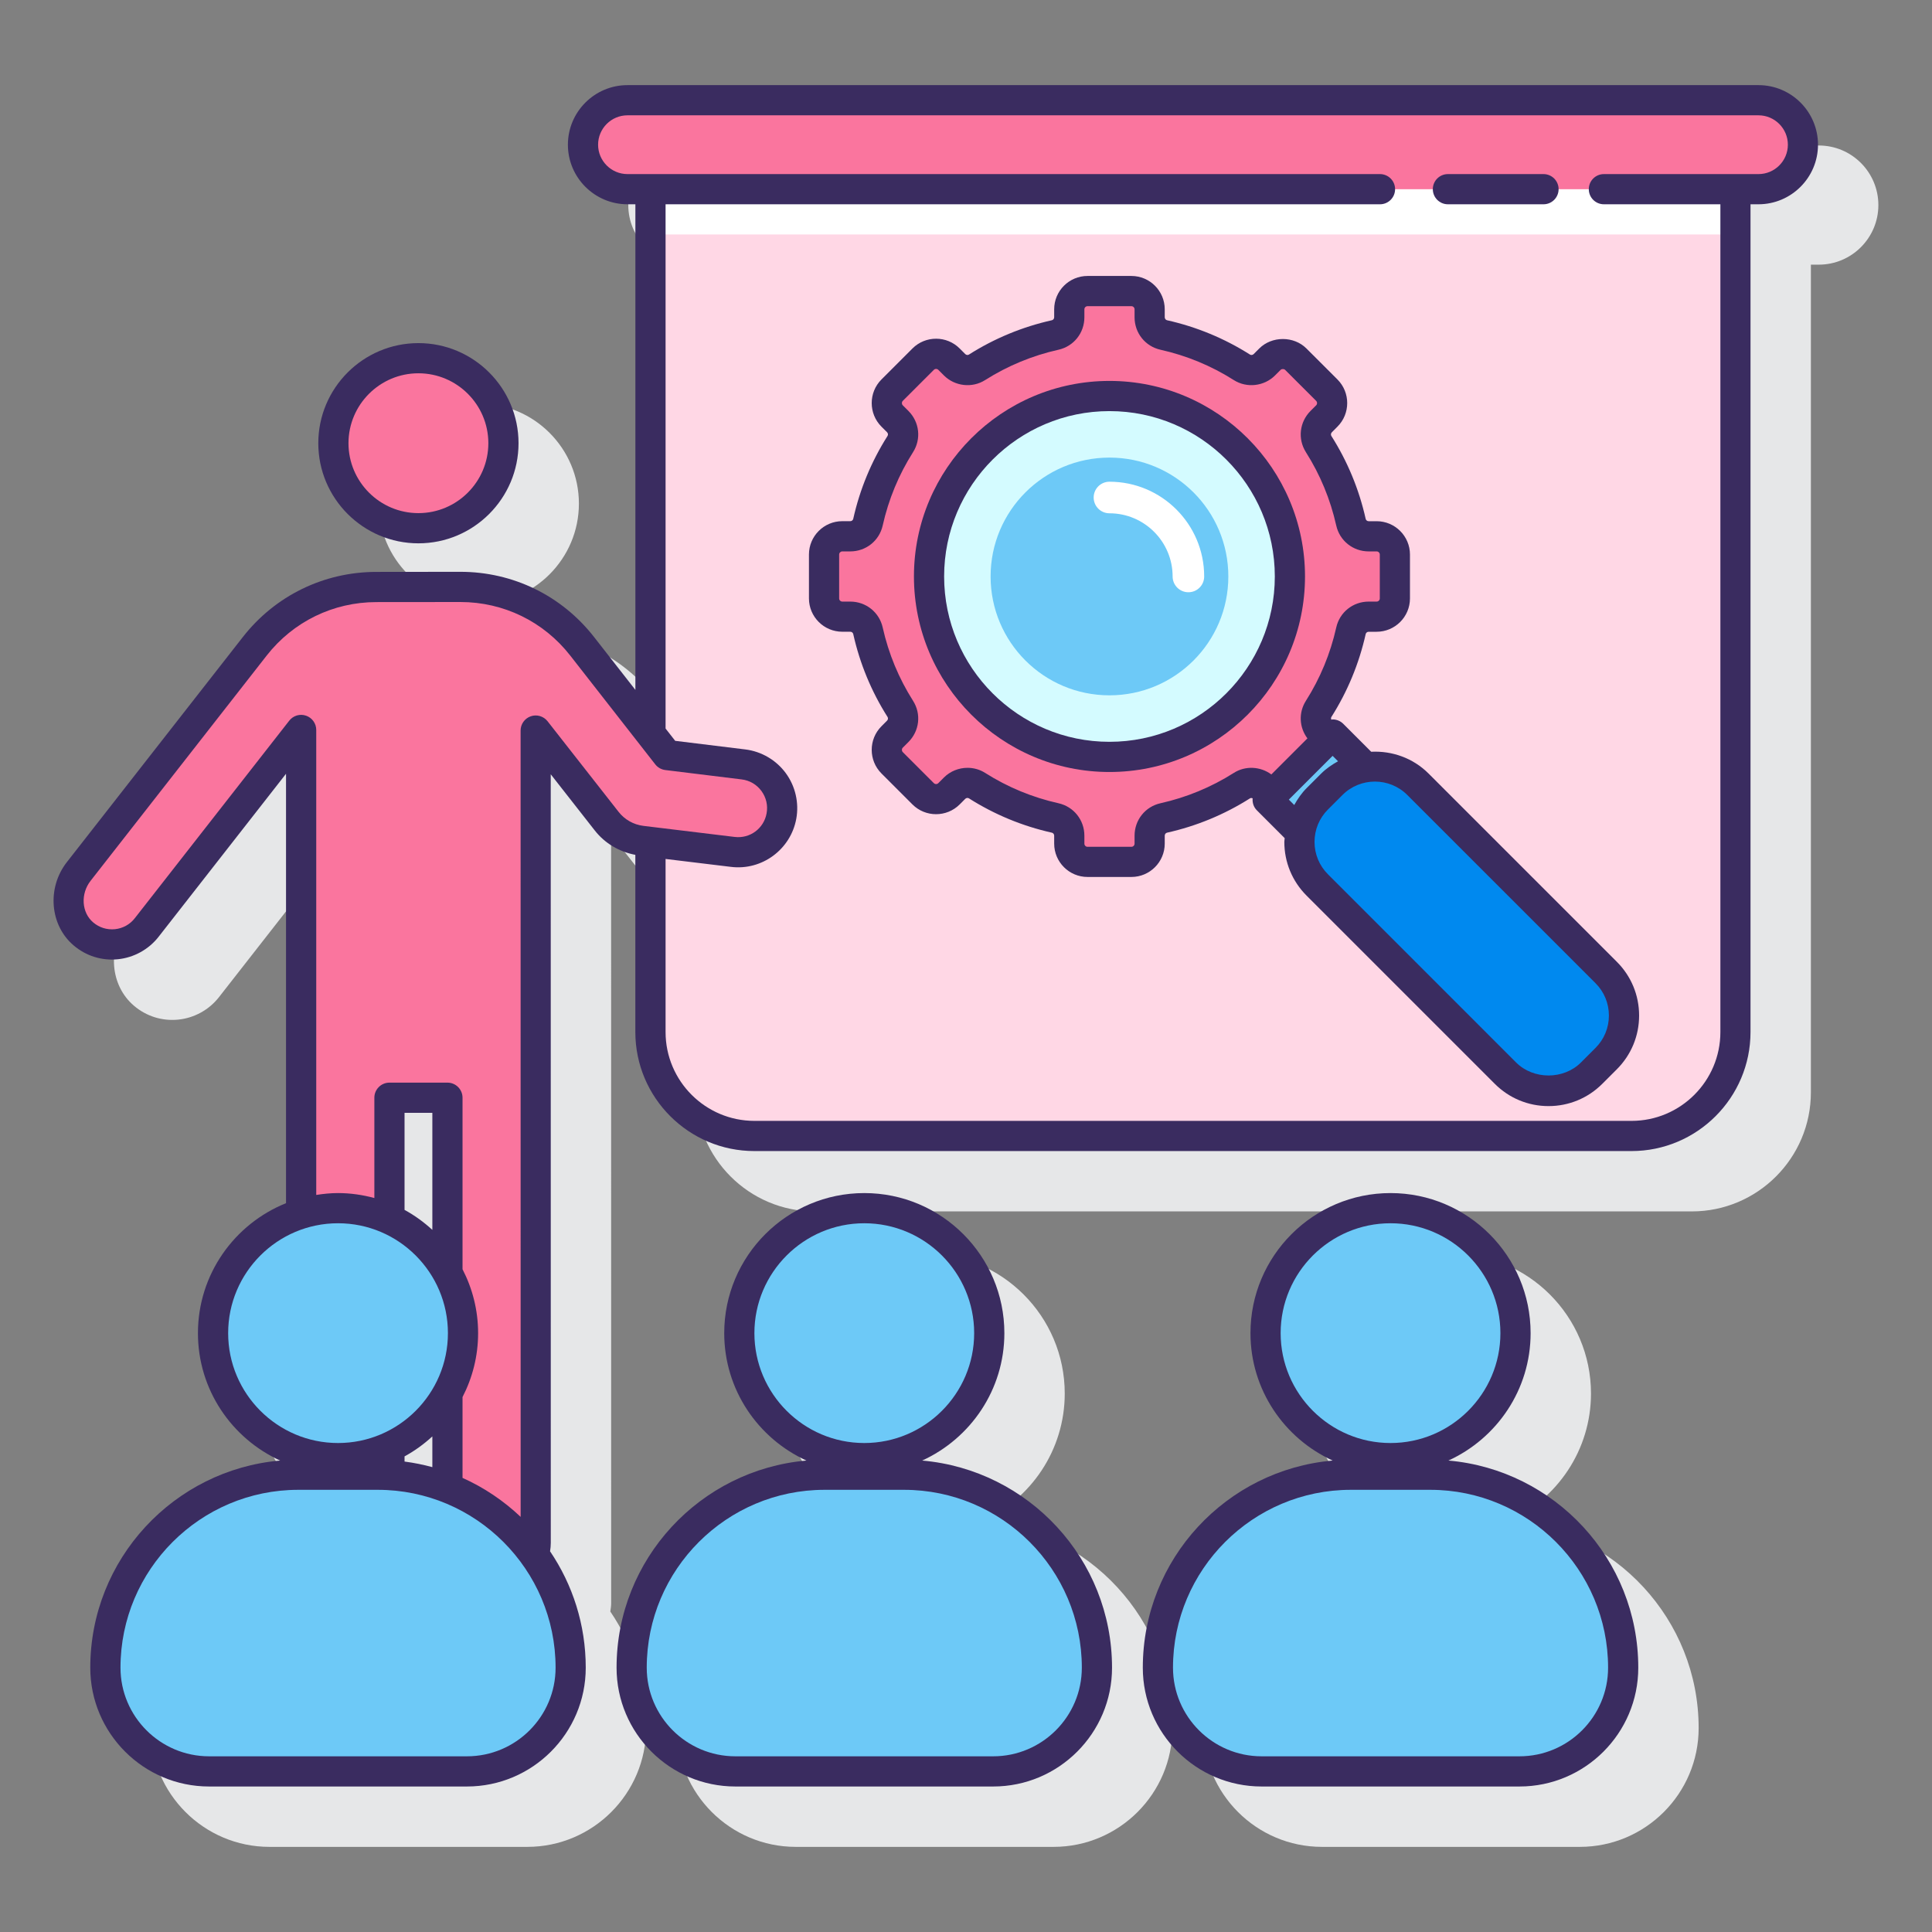 <svg xml:space="preserve" style="enable-background:new 0 0 128 128;" viewBox="0 0 128 128" y="0px" x="0px" xmlns:xlink="http://www.w3.org/1999/xlink" xmlns="http://www.w3.org/2000/svg" id="Layer_1" version="1.1">
<rect x="0" y="0" width="128" height="128" fill="#808080" stroke="none"/>
<style type="text/css">
	.st0{fill:#3A2C60;}
	.st1{fill:#E6E7E8;}
	.st2{fill:#D4FBFF;}
	.st3{fill:#FFFFFF;}
	.st4{fill:#FA759E;}
	.st5{fill:#0089EF;}
	.st6{fill:#6DC9F7;}
	.st7{fill:#FFD7E5;}
</style>
<g>
	<g>
		<path d="M120.505,9.64H45.572c-2.177,0-3.947,1.771-3.947,3.947s1.771,3.947,3.947,3.947h0.525v32.175l-2.741-3.508
			c-2.144-2.744-5.37-4.317-8.853-4.317c-0.003,0-0.008,0-0.011,0L28.93,41.89c-3.477,0.003-6.699,1.576-8.841,4.315L8.427,61.122
			c-1.328,1.7-1.127,4.172,0.448,5.511c0.823,0.701,1.87,1.027,2.938,0.919c1.057-0.107,2.038-0.648,2.692-1.485l8.445-10.803
			l0,28.45c-3.415,1.371-5.836,4.711-5.836,8.61c0,3.749,2.239,6.978,5.446,8.441c-7.037,0.614-12.579,6.529-12.579,13.723
			c0,4.34,3.531,7.872,7.872,7.872h17.082c4.341,0,7.872-3.531,7.872-7.872c0-2.859-0.876-5.516-2.372-7.721
			c0.026-0.181,0.056-0.361,0.056-0.545l-0.003-50.924l2.916,3.72c0.675,0.86,1.626,1.415,2.69,1.617v11.738
			c0,4.349,3.537,7.886,7.886,7.886h58.109c4.349,0,7.887-3.538,7.887-7.886V17.534h0.525c2.176,0,3.946-1.771,3.946-3.947
			S122.68,9.64,120.505,9.64z M32.644,85.482c-0.558-0.51-1.172-0.96-1.842-1.323v-6.432h1.842V85.482z M30.802,100.832v-0.343
			c0.67-0.363,1.284-0.813,1.842-1.323v2.036C32.045,101.039,31.431,100.914,30.802,100.832z" class="st1"></path>
		<path d="M31.721,39.997c3.657,0,6.633-2.976,6.633-6.633s-2.976-6.632-6.633-6.632s-6.633,2.975-6.633,6.632
			S28.064,39.997,31.721,39.997z" class="st1"></path>
		<path d="M65.096,100.765c3.207-1.463,5.446-4.692,5.446-8.441c0-5.117-4.163-9.28-9.28-9.28s-9.28,4.163-9.28,9.28
			c0,3.749,2.239,6.978,5.446,8.441c-7.037,0.614-12.579,6.529-12.579,13.723c0,4.34,3.531,7.872,7.872,7.872h17.082
			c4.341,0,7.872-3.531,7.872-7.872C77.674,107.295,72.133,101.379,65.096,100.765z" class="st1"></path>
		<path d="M99.961,100.765c3.207-1.463,5.446-4.692,5.446-8.441c0-5.117-4.163-9.28-9.28-9.28s-9.28,4.163-9.28,9.28
			c0,3.749,2.239,6.978,5.446,8.441c-7.037,0.614-12.579,6.529-12.579,13.723c0,4.34,3.531,7.872,7.871,7.872h17.083
			c4.341,0,7.872-3.531,7.872-7.872C112.54,107.295,106.998,101.379,99.961,100.765z" class="st1"></path>
	</g>
	<g>
		<g>
			<g>
				<g>
					<g>
						<g>
							<g>
								<g>
									<path d="M43.097,12.534v55.841c0,3.803,3.083,6.886,6.886,6.886h58.11c3.803,0,6.886-3.083,6.886-6.886V12.534
										H43.097z" class="st7"></path>
									<rect height="3" width="71.882" class="st3" y="12.534" x="43.097"></rect>
									<path d="M116.504,12.534l-74.933,0c-1.627,0-2.947-1.319-2.947-2.947v0c0-1.627,1.319-2.947,2.947-2.947
										l74.933,0c1.627,0,2.947,1.319,2.947,2.947v0C119.451,11.214,118.132,12.534,116.504,12.534z" class="st4"></path>
								</g>
							</g>
						</g>
					</g>
					<g>
						<circle r="5.633" cy="29.364" cx="27.721" class="st4"></circle>
						<path d="M49.258,50.645L44.2,50.024l-5.632-7.207c-1.942-2.485-4.921-3.936-8.074-3.933l-5.563,0.005
							c-3.146,0.003-6.116,1.453-8.053,3.931L5.216,57.738c-0.978,1.251-0.902,3.105,0.307,4.133
							c1.284,1.092,3.183,0.875,4.195-0.42l10.234-13.09l0.001,53.861c0,1.615,1.309,2.925,2.925,2.925h0
							c1.615,0,2.925-1.309,2.925-2.925V72.727h3.841l0,29.33c0,1.584,1.186,3.003,2.767,3.086c1.687,0.088,3.082-1.253,3.082-2.921
							l-0.003-53.821l4.703,6c0.569,0.726,1.403,1.196,2.319,1.307l6.038,0.732c1.53,0.185,2.941-0.852,3.22-2.368l0.001-0.004
							C52.076,52.417,50.926,50.849,49.258,50.645z" class="st4"></path>
					</g>
				</g>
			</g>
			<g>
				<g>
					<path d="M91.206,35.529h-0.526c-0.562,0-1.051-0.386-1.174-0.934c-0.405-1.809-1.119-3.563-2.142-5.177
						c-0.3-0.473-0.225-1.092,0.171-1.489l0.37-0.37c0.472-0.472,0.472-1.238,0-1.71l-2.056-2.056c-0.472-0.472-1.238-0.472-1.71,0
						l-0.37,0.37c-0.396,0.396-1.015,0.471-1.489,0.171c-1.614-1.024-3.368-1.738-5.177-2.143c-0.548-0.123-0.934-0.612-0.934-1.174
						v-0.527c0-0.668-0.541-1.209-1.209-1.209h-2.907c-0.668,0-1.209,0.541-1.209,1.209v0.527c0,0.562-0.386,1.051-0.934,1.174
						c-1.809,0.405-3.563,1.119-5.177,2.143c-0.473,0.3-1.092,0.225-1.489-0.171l-0.37-0.37c-0.472-0.472-1.238-0.472-1.71,0
						l-2.056,2.056c-0.472,0.472-0.472,1.238,0,1.71l0.37,0.37c0.396,0.396,0.471,1.015,0.171,1.489
						c-1.024,1.614-1.738,3.368-2.142,5.177c-0.123,0.548-0.612,0.934-1.174,0.934h-0.527c-0.668,0-1.209,0.541-1.209,1.209v2.907
						c0,0.668,0.542,1.209,1.209,1.209h0.527c0.562,0,1.052,0.386,1.174,0.934c0.405,1.809,1.119,3.563,2.142,5.177
						c0.3,0.473,0.225,1.092-0.171,1.489l-0.37,0.37c-0.472,0.472-0.472,1.238,0,1.71l2.056,2.056c0.472,0.472,1.238,0.472,1.71,0
						l0.37-0.37c0.396-0.396,1.015-0.471,1.489-0.171c1.614,1.024,3.368,1.738,5.177,2.142c0.548,0.123,0.934,0.612,0.934,1.174
						v0.527c0,0.668,0.541,1.209,1.209,1.209h2.907c0.668,0,1.209-0.541,1.209-1.209v-0.527c0-0.562,0.386-1.051,0.934-1.174
						c1.809-0.405,3.563-1.118,5.177-2.142c0.473-0.3,1.092-0.225,1.489,0.171l0.37,0.37c0.039,0.039,0.09,0.056,0.133,0.088
						l3.721-3.721c-0.033-0.043-0.049-0.094-0.088-0.133l-0.37-0.37c-0.396-0.396-0.471-1.015-0.171-1.489
						c1.024-1.614,1.738-3.368,2.142-5.177c0.123-0.548,0.612-0.934,1.174-0.934h0.526c0.668,0,1.209-0.541,1.209-1.209v-2.907
						C92.415,36.071,91.874,35.529,91.206,35.529z" class="st4"></path>
					<path d="M86.155,55.11c0.134-0.8,0.5-1.568,1.118-2.186l0.964-0.964c0.617-0.617,1.386-0.984,2.186-1.118
						l0.023-0.023l-2.157-2.157l-4.314,4.314l2.157,2.157L86.155,55.11z" class="st6"></path>
					<path d="M106.413,70.136l-0.964,0.964c-1.576,1.576-4.131,1.576-5.707,0L87.273,58.631
						c-1.576-1.576-1.576-4.131,0-5.707l0.964-0.964c1.576-1.576,4.131-1.576,5.707,0l12.469,12.469
						C107.989,66.005,107.989,68.56,106.413,70.136z" class="st5"></path>
				</g>
				<circle r="11.955" cy="38.192" cx="73.505" class="st2"></circle>
				<circle r="7.875" cy="38.192" cx="73.505" class="st6"></circle>
				<path d="M78.735,39.238c-0.578,0-1.046-0.468-1.046-1.046c0-2.307-1.877-4.185-4.185-4.185
					c-0.578,0-1.046-0.468-1.046-1.046s0.468-1.046,1.046-1.046c3.461,0,6.276,2.815,6.276,6.276
					C79.781,38.77,79.313,39.238,78.735,39.238z" class="st3"></path>
			</g>
		</g>
		<g>
			<g>
				<g>
					<circle r="8.28" cy="88.324" cx="22.396" class="st6"></circle>
					<path d="M19.767,97.704h5.258c7.06,0,12.784,5.724,12.784,12.784v0c0,3.795-3.077,6.872-6.872,6.872H13.855
						c-3.795,0-6.872-3.077-6.872-6.872v0C6.983,103.428,12.707,97.704,19.767,97.704z" class="st6"></path>
				</g>
			</g>
			<g>
				<g>
					<circle r="8.28" cy="88.324" cx="57.261" class="st6"></circle>
					<path d="M54.632,97.704h5.258c7.06,0,12.784,5.724,12.784,12.784v0c0,3.795-3.077,6.872-6.872,6.872H48.72
						c-3.795,0-6.872-3.077-6.872-6.872v0C41.848,103.428,47.572,97.704,54.632,97.704z" class="st6"></path>
				</g>
			</g>
			<g>
				<g>
					<circle r="8.28" cy="88.324" cx="92.127" class="st6"></circle>
					<g>
						<path d="M89.497,97.704h5.258c7.06,0,12.784,5.724,12.784,12.784v0c0,3.795-3.077,6.872-6.872,6.872H83.585
							c-3.795,0-6.872-3.077-6.872-6.872v0C76.713,103.428,82.437,97.704,89.497,97.704z" class="st6"></path>
						<g>
							<path d="M116.505,5.64H41.572c-2.177,0-3.947,1.771-3.947,3.947s1.771,3.947,3.947,3.947h0.524v32.174
								l-2.74-3.507c-2.144-2.744-5.37-4.317-8.853-4.317c-0.003,0-0.008,0-0.011,0L24.93,37.89
								c-3.477,0.003-6.699,1.576-8.841,4.315L4.427,57.122c-1.328,1.7-1.127,4.172,0.448,5.511c0.823,0.702,1.87,1.029,2.938,0.919
								c1.057-0.107,2.038-0.648,2.692-1.485l8.445-10.803l0,28.45c-3.415,1.371-5.836,4.711-5.836,8.61
								c0,3.749,2.239,6.978,5.446,8.441c-7.037,0.614-12.579,6.529-12.579,13.723c0,4.34,3.531,7.872,7.872,7.872h17.082
								c4.341,0,7.872-3.531,7.872-7.872c0-2.854-0.872-5.508-2.364-7.71c0.029-0.183,0.048-0.368,0.048-0.556l-0.003-50.924
								l2.916,3.721c0.675,0.861,1.625,1.415,2.689,1.617v11.739c0,4.349,3.538,7.886,7.887,7.886h58.109
								c4.349,0,7.887-3.538,7.887-7.886V13.534h0.525c2.176,0,3.946-1.771,3.946-3.947S118.68,5.64,116.505,5.64z M15.116,88.324
								c0-4.014,3.266-7.28,7.28-7.28s7.28,3.266,7.28,7.28s-3.266,7.28-7.28,7.28S15.116,92.338,15.116,88.324z M26.802,96.832
								v-0.343c0.67-0.363,1.284-0.813,1.842-1.323v2.036C28.045,97.039,27.431,96.914,26.802,96.832z M28.644,81.482
								c-0.558-0.51-1.172-0.96-1.842-1.323v-6.432h1.842V81.482z M30.937,116.36H13.855c-3.238,0-5.872-2.634-5.872-5.872
								c0-6.498,5.286-11.784,11.784-11.784h5.258c6.498,0,11.784,5.286,11.784,11.784C36.809,113.726,34.175,116.36,30.937,116.36z
								 M40.981,53.785l-4.703-6c-0.264-0.337-0.714-0.469-1.113-0.329c-0.403,0.139-0.674,0.519-0.674,0.945l0.003,52.096
								c-1.123-1.064-2.42-1.942-3.85-2.583v-5.355c0.655-1.271,1.032-2.708,1.032-4.234s-0.377-2.963-1.032-4.234V72.727
								c0-0.552-0.447-1-1-1h-3.842c-0.553,0-1,0.448-1,1v6.645c-0.769-0.207-1.573-0.328-2.406-0.328
								c-0.492,0-0.972,0.05-1.444,0.124l0-30.807c0-0.427-0.271-0.807-0.674-0.945c-0.404-0.14-0.851-0.008-1.114,0.33L8.93,60.835
								c-0.324,0.416-0.793,0.673-1.317,0.727c-0.536,0.05-1.036-0.108-1.442-0.453c-0.769-0.654-0.844-1.891-0.167-2.756
								l11.662-14.917c1.76-2.251,4.408-3.544,7.267-3.546l5.562-0.005c0.003,0,0.006,0,0.009,0c2.862,0,5.515,1.293,7.276,3.548
								l5.632,7.207c0.163,0.209,0.403,0.345,0.666,0.377l5.059,0.621c0.53,0.065,0.996,0.338,1.312,0.769
								c0.315,0.431,0.437,0.957,0.339,1.486c-0.183,0.995-1.098,1.681-2.116,1.556l-6.038-0.732
								C41.976,54.636,41.389,54.306,40.981,53.785z M116.505,11.534h-10.243c-0.553,0-1,0.448-1,1s0.447,1,1,1h7.718v54.841
								c0,3.246-2.641,5.886-5.887,5.886H49.983c-3.246,0-5.887-2.641-5.887-5.886V56.908l4.335,0.525
								c2.044,0.253,3.949-1.147,4.324-3.183c0.195-1.057-0.059-2.161-0.694-3.027c-0.637-0.867-1.613-1.439-2.681-1.571
								l-4.647-0.57l-0.637-0.815V13.534h47.332c0.553,0,1-0.448,1-1s-0.447-1-1-1H41.572c-1.073,0-1.947-0.874-1.947-1.947
								s0.874-1.947,1.947-1.947h74.933c1.073,0,1.946,0.874,1.946,1.947S117.578,11.534,116.505,11.534z" class="st0"></path>
							<path d="M95.928,13.534h6.333c0.553,0,1-0.448,1-1s-0.447-1-1-1h-6.333c-0.553,0-1,0.448-1,1
								S95.376,13.534,95.928,13.534z" class="st0"></path>
							<path d="M27.721,35.997c3.657,0,6.633-2.976,6.633-6.633s-2.976-6.632-6.633-6.632s-6.633,2.975-6.633,6.632
								S24.064,35.997,27.721,35.997z M27.721,24.731c2.555,0,4.633,2.078,4.633,4.632c0,2.555-2.078,4.633-4.633,4.633
								s-4.633-2.078-4.633-4.633C23.089,26.81,25.167,24.731,27.721,24.731z" class="st0"></path>
							<path d="M90.845,49.805l-1.849-1.849c-0.188-0.188-0.441-0.293-0.707-0.293c-0.029,0-0.055,0.014-0.083,0.017
								c-0.026-0.059-0.033-0.123,0.001-0.177c1.07-1.688,1.835-3.537,2.274-5.496c0.02-0.088,0.103-0.151,0.197-0.151h0.526
								c1.219,0,2.21-0.991,2.21-2.209v-2.907c0-1.218-0.991-2.209-2.21-2.209h-0.526c-0.095,0-0.178-0.063-0.198-0.153
								c-0.438-1.959-1.204-3.808-2.273-5.493c-0.048-0.076-0.034-0.18,0.033-0.247l0.371-0.372c0.86-0.861,0.86-2.262,0-3.124
								l-2.057-2.055c-0.834-0.835-2.288-0.835-3.124,0l-0.37,0.37c-0.067,0.067-0.169,0.082-0.246,0.034
								c-1.688-1.071-3.537-1.836-5.494-2.274c-0.089-0.02-0.153-0.103-0.153-0.198v-0.527c0-1.218-0.991-2.209-2.209-2.209h-2.907
								c-1.218,0-2.209,0.991-2.209,2.209v0.527c0,0.095-0.064,0.178-0.153,0.198c-1.957,0.438-3.807,1.203-5.495,2.274
								c-0.074,0.048-0.177,0.033-0.245-0.034l-0.37-0.371c-0.86-0.86-2.263-0.861-3.125,0l-2.056,2.056
								c-0.86,0.861-0.86,2.262,0,3.124l0.371,0.37c0.067,0.067,0.081,0.171,0.033,0.246c-1.071,1.688-1.837,3.538-2.273,5.494
								c-0.021,0.09-0.102,0.153-0.198,0.153h-0.526c-1.219,0-2.21,0.991-2.21,2.209v2.907c0,1.218,0.991,2.209,2.21,2.209h0.526
								c0.097,0,0.178,0.063,0.198,0.152c0.437,1.957,1.202,3.806,2.273,5.494c0.048,0.076,0.034,0.179-0.033,0.246l-0.371,0.372
								c-0.86,0.861-0.86,2.262,0,3.124l2.056,2.056c0.86,0.859,2.262,0.86,3.126-0.001l0.369-0.37
								c0.065-0.066,0.169-0.082,0.246-0.034c1.688,1.071,3.537,1.836,5.494,2.274c0.089,0.02,0.153,0.103,0.153,0.198v0.527
								c0,1.218,0.991,2.209,2.209,2.209h2.907c1.218,0,2.209-0.991,2.209-2.209v-0.527c0-0.095,0.064-0.178,0.153-0.198
								c1.957-0.438,3.807-1.203,5.495-2.274c0.051-0.034,0.116-0.026,0.175-0.001c-0.024,0.283,0.06,0.573,0.277,0.79l1.847,1.848
								c-0.004,0.083-0.024,0.163-0.024,0.247c0,1.345,0.523,2.61,1.475,3.561l12.469,12.469c0.95,0.951,2.215,1.475,3.56,1.475
								c1.346,0,2.61-0.524,3.561-1.475l0.965-0.964c0,0,0,0,0,0c0.951-0.951,1.475-2.215,1.475-3.56
								c0-1.345-0.523-2.61-1.475-3.561L94.651,51.253C93.607,50.209,92.216,49.738,90.845,49.805z M81.745,51.206
								c-1.493,0.947-3.129,1.624-4.861,2.011c-1.01,0.226-1.716,1.11-1.716,2.15v0.527c0,0.115-0.094,0.209-0.209,0.209h-2.907
								c-0.115,0-0.209-0.094-0.209-0.209v-0.527c0-1.04-0.706-1.924-1.716-2.15c-1.732-0.387-3.368-1.064-4.86-2.011
								c-0.355-0.226-0.761-0.336-1.165-0.336c-0.572,0-1.143,0.22-1.567,0.645l-0.369,0.37c-0.082,0.082-0.215,0.082-0.297,0
								l-2.056-2.055c-0.081-0.082-0.081-0.215,0-0.296l0.371-0.371c0.735-0.735,0.862-1.858,0.309-2.731
								c-0.948-1.493-1.625-3.128-2.012-4.86c-0.227-1.01-1.11-1.715-2.149-1.715h-0.526c-0.116,0-0.21-0.094-0.21-0.209v-2.907
								c0-0.116,0.094-0.209,0.21-0.209h0.526c1.039,0,1.923-0.705,2.149-1.716c0.387-1.731,1.063-3.367,2.012-4.861
								c0.553-0.873,0.426-1.996-0.309-2.731l-0.371-0.37c-0.081-0.082-0.081-0.215,0-0.296l2.056-2.055
								c0.082-0.082,0.215-0.082,0.297,0l0.37,0.37c0.723,0.724,1.874,0.854,2.73,0.309c1.493-0.947,3.129-1.624,4.861-2.011
								c1.01-0.226,1.716-1.11,1.716-2.15v-0.527c0-0.115,0.094-0.209,0.209-0.209h2.907c0.115,0,0.209,0.094,0.209,0.209v0.527
								c0,1.04,0.706,1.924,1.716,2.15c1.732,0.387,3.368,1.064,4.86,2.011c0.857,0.544,2.008,0.416,2.731-0.309l0.37-0.37
								c0.07-0.07,0.226-0.07,0.296,0l2.057,2.055c0.081,0.082,0.081,0.215,0,0.296l-0.371,0.371
								c-0.734,0.734-0.861,1.857-0.309,2.731c0.946,1.491,1.623,3.126,2.011,4.859c0.226,1.011,1.109,1.717,2.15,1.717h0.526
								c0.116,0,0.21,0.094,0.21,0.209v2.907c0,0.116-0.094,0.209-0.21,0.209h-0.526c-1.041,0-1.925,0.706-2.149,1.715
								c-0.388,1.732-1.064,3.367-2.012,4.861c-0.496,0.782-0.442,1.762,0.102,2.486l-2.39,2.39
								C83.508,50.774,82.51,50.717,81.745,51.206z M85.389,52.977l2.9-2.9l0.359,0.359c-0.398,0.222-0.781,0.48-1.119,0.817
								l-0.964,0.964c-0.334,0.334-0.594,0.716-0.818,1.117L85.389,52.977z M106.594,67.283c0,0.811-0.315,1.573-0.889,2.146
								l-0.965,0.965c-1.146,1.146-3.145,1.147-4.292,0L87.98,57.924c-0.573-0.573-0.889-1.335-0.889-2.146
								c0-0.811,0.315-1.573,0.889-2.146l0.964-0.964c0.592-0.591,1.369-0.887,2.146-0.887s1.555,0.296,2.146,0.887l12.469,12.469
								C106.279,65.709,106.594,66.472,106.594,67.283z" class="st0"></path>
							<path d="M73.505,25.237c-7.143,0-12.954,5.812-12.954,12.955s5.812,12.955,12.954,12.955
								c7.144,0,12.955-5.812,12.955-12.955S80.648,25.237,73.505,25.237z M73.505,49.147c-6.04,0-10.954-4.915-10.954-10.955
								s4.914-10.955,10.954-10.955c6.041,0,10.955,4.915,10.955,10.955S79.546,49.147,73.505,49.147z" class="st0"></path>
							<path d="M61.096,96.765c3.207-1.463,5.446-4.692,5.446-8.441c0-5.117-4.163-9.28-9.28-9.28
								s-9.28,4.163-9.28,9.28c0,3.749,2.239,6.978,5.446,8.441c-7.037,0.614-12.579,6.529-12.579,13.723
								c0,4.34,3.531,7.872,7.872,7.872h17.082c4.341,0,7.872-3.531,7.872-7.872C73.674,103.295,68.133,97.379,61.096,96.765z
								 M49.981,88.324c0-4.014,3.266-7.28,7.28-7.28s7.28,3.266,7.28,7.28s-3.266,7.28-7.28,7.28S49.981,92.338,49.981,88.324z
								 M65.802,116.36H48.72c-3.238,0-5.872-2.634-5.872-5.872c0-6.498,5.286-11.784,11.784-11.784h5.258
								c6.498,0,11.784,5.286,11.784,11.784C71.674,113.726,69.041,116.36,65.802,116.36z" class="st0"></path>
							<path d="M95.961,96.765c3.207-1.463,5.446-4.692,5.446-8.441c0-5.117-4.163-9.28-9.28-9.28
								s-9.28,4.163-9.28,9.28c0,3.749,2.239,6.978,5.446,8.441c-7.037,0.614-12.579,6.529-12.579,13.723
								c0,4.34,3.531,7.872,7.871,7.872h17.083c4.341,0,7.872-3.531,7.872-7.872C108.54,103.295,102.998,97.379,95.961,96.765z
								 M84.846,88.324c0-4.014,3.266-7.28,7.28-7.28s7.28,3.266,7.28,7.28s-3.266,7.28-7.28,7.28S84.846,92.338,84.846,88.324z
								 M100.668,116.36H83.585c-3.237,0-5.871-2.634-5.871-5.872c0-6.498,5.286-11.784,11.784-11.784h5.258
								c6.498,0,11.784,5.286,11.784,11.784C106.54,113.726,103.906,116.36,100.668,116.36z" class="st0"></path>
						</g>
					</g>
				</g>
			</g>
		</g>
	</g>
</g>
</svg>
